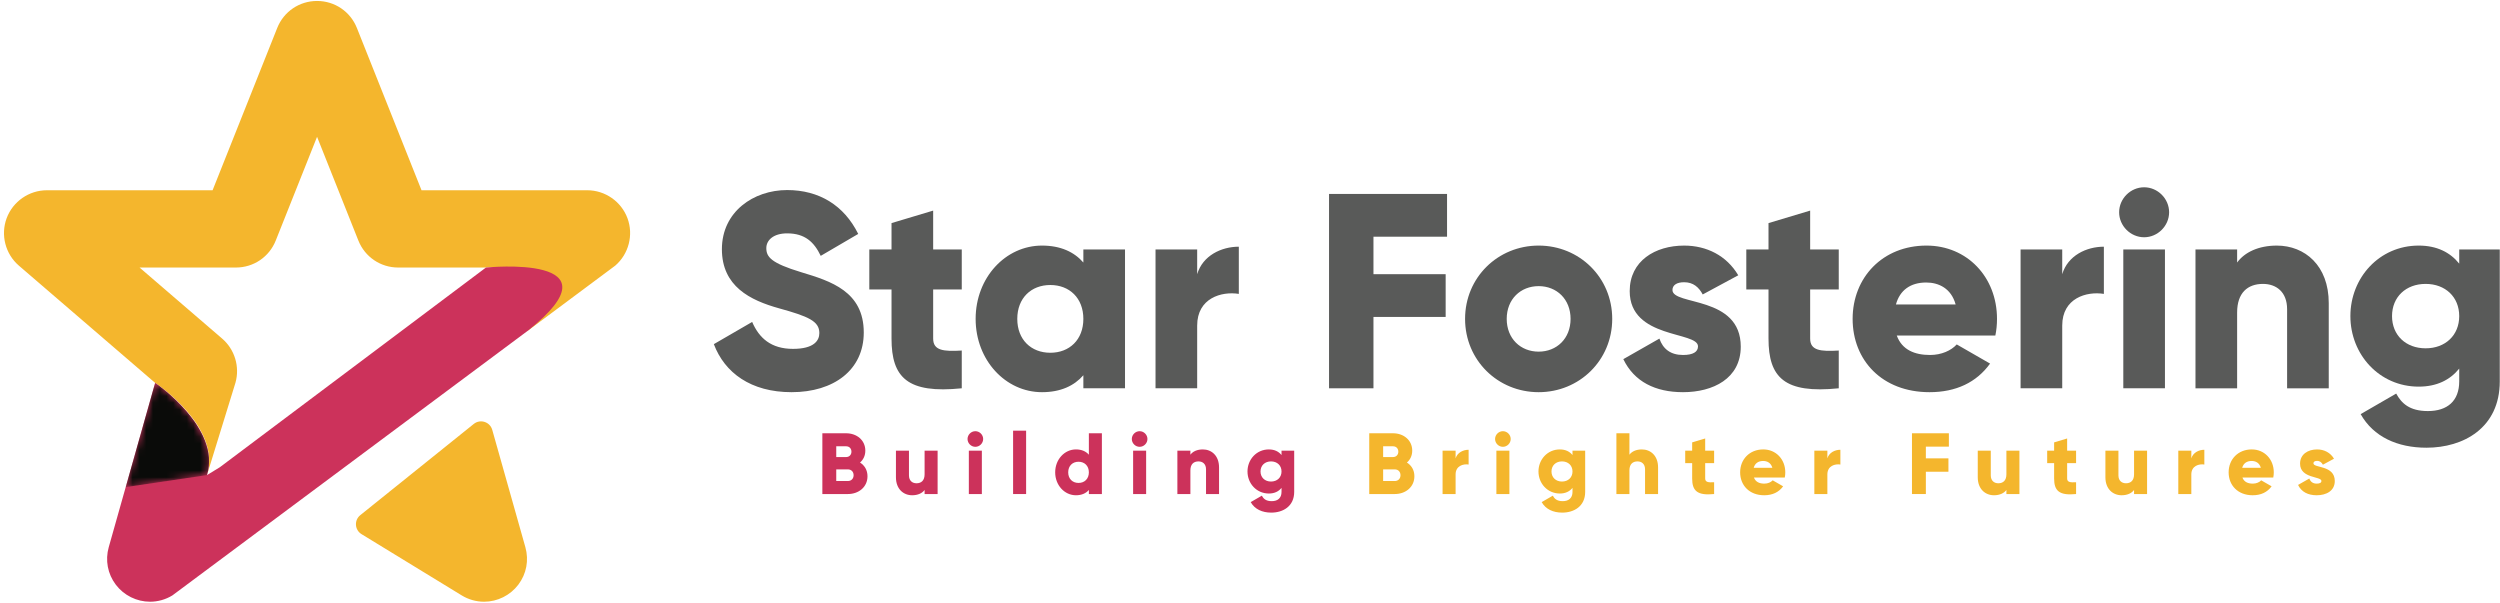 <svg xmlns="http://www.w3.org/2000/svg" xmlns:xlink="http://www.w3.org/1999/xlink" width="369" height="89" viewBox="0 0 369 89"><defs><path id="logo-star-a" d="M17.531,0.71 C18.491,-0.06 19.925,0.398 20.259,1.582 L25.147,18.9 C25.691,20.826 25.312,22.843 24.107,24.435 C22.915,26.01 21.027,26.95 19.057,26.95 C17.894,26.95 16.753,26.628 15.756,26.019 L0.962,16.974 C-0.052,16.354 -0.144,14.916 0.782,14.171"></path><path id="logo-star-c" d="M1.382,47.512 C0.177,45.92 -0.202,43.902 0.341,41.978 L7.187,17.725 C7.187,17.725 16.988,24.373 14.839,31.337 L16.733,30.179 L56.017,0.701 C56.017,0.701 76.549,-1.37 62.185,10.037 L9.733,49.096 C8.736,49.705 7.595,50.027 6.432,50.027 L6.431,50.027"></path><path id="logo-star-e" d="M4.82,0.566 C4.82,0.566 14.621,7.214 12.472,14.177 L0.478,15.949"></path><linearGradient id="logo-star-f" x1="19.608%" x2="82.576%" y1="109.052%" y2="21.83%"><stop offset="0%" stop-color="#0A0B09"></stop><stop offset="100%" stop-color="#0A0B09"></stop></linearGradient><path id="logo-star-h" d="M16.964,0.701 C16.964,0.701 37.496,-1.37 23.132,10.037 L8.676,20.802 C6.225,18.459 3.19,15.578 0.515,13.044"></path><path id="logo-star-j" d="M19.448,8.825 C21.305,10.422 22.076,12.98 21.411,15.339 L17.206,28.97 C19.411,21.824 9.554,15.359 9.554,15.359 L0.272,7.372 L9.246,0.046"></path><path id="logo-star-l" d="M32.526,4.664 C33.441,7.133 32.717,9.946 30.721,11.663 L17.807,21.279 C32.17,9.873 11.638,11.944 11.638,11.944 L0.222,11.944 L5.847,0.537 L26.592,0.537"></path><path id="logo-star-n" d="M30.224,70.39 C32.428,63.244 22.572,56.779 22.572,56.779 L2.461,39.473 C0.464,37.756 -0.261,34.944 0.655,32.475 C1.571,30.007 3.956,28.348 6.588,28.348 L31.053,28.348 L40.593,4.395 C41.557,1.973 43.865,0.408 46.472,0.408 C49.079,0.408 51.387,1.973 52.351,4.395 L61.892,28.348 L86.356,28.348 C88.989,28.348 91.373,30.007 92.289,32.475 C93.205,34.944 92.48,37.756 90.484,39.473 L77.57,49.09 L77.08,48.56 C88.699,38.42 71.402,39.754 71.402,39.754 L58.449,39.754 C55.841,39.754 53.533,38.189 52.569,35.767 L46.472,20.46 L40.375,35.767 C39.411,38.189 37.104,39.754 34.496,39.754 L20.275,39.754 L32.466,50.245 C34.323,51.843 35.094,54.4 34.429,56.759"></path><polygon id="logo-star-p" points="0 100 382.249 100 382.249 0 0 0"></polygon><polygon id="logo-star-r" points="0 100 382.249 100 382.249 0 0 0"></polygon></defs><g fill="none" fill-rule="evenodd" transform="translate(-5 -5)"><path fill="#F4B62D" d="M35.549 75.124L39.754 61.493C40.42 59.134 39.649 56.576 37.791 54.979L25.6 44.488 39.821 44.488C42.429 44.488 44.737 42.923 45.701 40.501L51.798 25.194 57.894 40.501C58.859 42.923 61.166 44.488 63.773 44.488L76.727 44.488C76.727 44.488 94.025 43.153 82.406 53.294L82.895 53.824 95.81 44.207C97.805 42.489 98.53 39.677 97.615 37.209 96.699 34.74 94.314 33.082 91.681 33.082L67.217 33.082 57.677 9.128C56.712 6.706 54.404 5.142 51.798 5.142 49.191 5.142 46.883 6.706 45.918 9.128L36.378 33.082 11.914 33.082C9.281 33.082 6.897 34.74 5.981 37.209 5.065 39.677 5.79 42.489 7.786 44.207L27.897 61.513C27.897 61.513 37.754 67.978 35.549 75.124M74.928 67.574L58.179 81.035C57.252 81.78 57.344 83.218 58.359 83.838L73.153 92.883C74.149 93.492 75.291 93.814 76.453 93.814 78.424 93.814 80.311 92.874 81.503 91.299 82.708 89.707 83.088 87.69 82.544 85.764L77.656 68.446C77.321 67.262 75.887 66.804 74.928 67.574"></path><g transform="translate(57.396 66.864)"><mask id="logo-star-b" fill="#fff"><use xlink:href="#logo-star-a"></use></mask><path d="M17.531,0.71 L0.782,14.171 C-0.144,14.916 -0.052,16.354 0.962,16.974 L15.756,26.019 C16.753,26.628 17.894,26.95 19.057,26.95 C21.027,26.95 22.915,26.01 24.107,24.435 C25.312,22.843 25.691,20.826 25.147,18.9 L20.259,1.582 C19.925,0.398 18.491,-0.06 17.531,0.71" mask="url(#logo-star-b)"></path></g><path fill="#CC325B" d="M22.092,91.299 C23.283,92.873 25.171,93.813 27.141,93.814 L27.142,93.814 C28.305,93.814 29.446,93.492 30.443,92.883 L82.895,53.824 C97.259,42.417 76.727,44.489 76.727,44.489 L37.444,73.966 L35.549,75.124 C37.698,68.16 27.897,61.512 27.897,61.512 L21.051,85.764 C20.508,87.69 20.887,89.707 22.092,91.299"></path><g transform="translate(20.71 43.787)"><mask id="logo-star-d" fill="#fff"><use xlink:href="#logo-star-c"></use></mask><path d="M1.382,47.512 C2.573,49.086 4.461,50.027 6.431,50.027 L6.432,50.027 C7.595,50.027 8.736,49.705 9.733,49.096 L62.185,10.037 C76.549,-1.37 56.017,0.701 56.017,0.701 L16.733,30.179 L14.839,31.337 C16.988,24.373 7.187,17.725 7.187,17.725 L0.341,41.978 C-0.202,43.902 0.177,45.92 1.382,47.512" mask="url(#logo-star-d)"></path></g><g transform="translate(23.077 60.947)"><mask id="logo-star-g" fill="#fff"><use xlink:href="#logo-star-e"></use></mask><path fill="url(#logo-star-f)" d="M4.82,0.566 L0.478,15.949 L12.472,14.177 C14.621,7.214 4.82,0.566 4.82,0.566" mask="url(#logo-star-g)"></path></g><g transform="translate(59.763 43.787)"><mask id="logo-star-i" fill="#fff"><use xlink:href="#logo-star-h"></use></mask><path d="M16.964,0.701 L0.515,13.044 C3.19,15.578 6.225,18.459 8.676,20.802 L23.132,10.037 C37.496,-1.37 16.964,0.701 16.964,0.701" mask="url(#logo-star-i)"></path></g><g transform="translate(18.343 46.154)"><mask id="logo-star-k" fill="#fff"><use xlink:href="#logo-star-j"></use></mask><path d="M19.448,8.825 L9.246,0.046 L0.272,7.372 L9.554,15.359 C9.554,15.359 19.411,21.824 17.206,28.97 L21.411,15.339 C22.076,12.98 21.305,10.422 19.448,8.825" mask="url(#logo-star-k)"></path></g><g transform="translate(65.089 32.544)"><mask id="logo-star-m" fill="#fff"><use xlink:href="#logo-star-l"></use></mask><path d="M32.526,4.664 C31.61,2.196 29.225,0.537 26.592,0.537 L5.847,0.537 L0.222,11.944 L11.638,11.944 C11.638,11.944 32.17,9.873 17.807,21.279 L30.721,11.663 C32.717,9.946 33.441,7.133 32.526,4.664" mask="url(#logo-star-m)"></path></g><g transform="translate(5.325 4.734)"><mask id="logo-star-o" fill="#fff"><use xlink:href="#logo-star-n"></use></mask><path d="M30.224,70.39 L34.429,56.759 C35.094,54.4 34.323,51.843 32.466,50.245 L20.275,39.754 L34.496,39.754 C37.104,39.754 39.411,38.189 40.375,35.767 L46.472,20.46 L52.569,35.767 C53.533,38.189 55.841,39.754 58.449,39.754 L71.402,39.754 C71.402,39.754 88.699,38.42 77.08,48.56 L77.57,49.09 L90.484,39.473 C92.48,37.756 93.205,34.944 92.289,32.475 C91.373,30.007 88.989,28.348 86.356,28.348 L61.892,28.348 L52.351,4.395 C51.387,1.973 49.079,0.408 46.472,0.408 C43.865,0.408 41.557,1.973 40.593,4.395 L31.053,28.348 L6.588,28.348 C3.956,28.348 1.571,30.007 0.655,32.475 C-0.261,34.944 0.464,37.756 2.461,39.473 L22.572,56.779 C22.572,56.779 32.428,63.244 30.224,70.39" mask="url(#logo-star-o)"></path></g><path fill="#595A59" d="M110.363 55.796L116.019 52.518C117.043 54.895 118.806 56.493 122.043 56.493 125.158 56.493 125.936 55.264 125.936 54.157 125.936 52.395 124.297 51.699 119.994 50.51 115.732 49.322 111.552 47.273 111.552 41.781 111.552 36.249 116.224 33.052 121.182 33.052 125.895 33.052 129.583 35.306 131.673 39.528L126.14 42.765C125.158 40.716 123.805 39.445 121.182 39.445 119.133 39.445 118.109 40.47 118.109 41.617 118.109 42.929 118.806 43.831 123.272 45.183 127.616 46.494 132.492 48.01 132.492 54.075 132.492 59.608 128.067 62.886 121.838 62.886 115.814 62.886 111.962 60.018 110.363 55.796M142.735 47.723L142.735 54.977C142.735 56.739 144.251 56.903 146.956 56.739L146.956 62.312C138.924 63.132 136.589 60.714 136.589 54.977L136.589 47.723 133.31 47.723 133.31 41.822 136.589 41.822 136.589 37.929 142.735 36.085 142.735 41.822 146.956 41.822 146.956 47.723 142.735 47.723zM164.904 52.067C164.904 48.994 162.855 47.067 160.028 47.067 157.2 47.067 155.151 48.994 155.151 52.067 155.151 55.141 157.2 57.067 160.028 57.067 162.855 57.067 164.904 55.141 164.904 52.067zM171.052 41.822L171.052 62.312 164.904 62.312 164.904 60.386C163.552 61.944 161.544 62.886 158.798 62.886 153.43 62.886 149.004 58.173 149.004 52.067 149.004 45.961 153.43 41.248 158.798 41.248 161.544 41.248 163.552 42.191 164.904 43.748L164.904 41.822 171.052 41.822zM187.85 41.412L187.85 48.379C185.309 47.969 181.703 48.993 181.703 53.051L181.703 62.312 175.556 62.312 175.556 41.822 181.703 41.822 181.703 45.469C182.523 42.724 185.269 41.412 187.85 41.412"></path><polygon fill="#595A59" points="207.723 39.937 207.723 45.47 218.378 45.47 218.378 51.78 207.723 51.78 207.723 62.312 201.166 62.312 201.166 33.626 218.584 33.626 218.584 39.937"></polygon><path fill="#595A59" d="M236.817 52.067C236.817 49.158 234.768 47.232 232.104 47.232 229.441 47.232 227.391 49.158 227.391 52.067 227.391 54.977 229.441 56.903 232.104 56.903 234.768 56.903 236.817 54.977 236.817 52.067M221.245 52.067C221.245 45.961 226.08 41.248 232.104 41.248 238.128 41.248 242.964 45.961 242.964 52.067 242.964 58.173 238.128 62.886 232.104 62.886 226.08 62.886 221.245 58.173 221.245 52.067M261.936 56.165C261.936 60.878 257.838 62.886 253.412 62.886 249.314 62.886 246.2 61.329 244.602 58.009L249.928 54.977C250.461 56.534 251.609 57.395 253.412 57.395 254.887 57.395 255.625 56.944 255.625 56.124 255.625 53.87 245.544 55.059 245.544 47.969 245.544 43.502 249.314 41.249 253.576 41.249 256.895 41.249 259.846 42.724 261.567 45.633L256.321 48.461C255.748 47.395 254.928 46.658 253.576 46.658 252.51 46.658 251.855 47.067 251.855 47.805 251.855 50.141 261.936 48.584 261.936 56.165M272.179 47.723L272.179 54.977C272.179 56.739 273.695 56.903 276.4 56.739L276.4 62.312C268.368 63.132 266.032 60.714 266.032 54.977L266.032 47.723 262.754 47.723 262.754 41.822 266.032 41.822 266.032 37.929 272.179 36.085 272.179 41.822 276.4 41.822 276.4 47.723 272.179 47.723zM293.651 49.936C292.996 47.559 291.152 46.698 289.307 46.698 286.971 46.698 285.414 47.846 284.841 49.936L293.651 49.936zM289.881 57.395C291.562 57.395 292.996 56.739 293.815 55.837L298.733 58.665C296.725 61.452 293.693 62.886 289.8 62.886 282.792 62.886 278.448 58.173 278.448 52.067 278.448 45.961 282.874 41.248 289.349 41.248 295.332 41.248 299.758 45.879 299.758 52.067 299.758 52.928 299.675 53.748 299.512 54.526L284.964 54.526C285.742 56.657 287.628 57.395 289.881 57.395zM315.532 41.412L315.532 48.379C312.991 47.969 309.385 48.993 309.385 53.051L309.385 62.312 303.238 62.312 303.238 41.822 309.385 41.822 309.385 45.469C310.204 42.724 312.95 41.412 315.532 41.412"></path><mask id="logo-star-q" fill="#fff"><use xlink:href="#logo-star-p"></use></mask><path fill="#595A59" d="M318.399 62.312L324.547 62.312 324.547 41.822 318.399 41.822 318.399 62.312zM317.784 36.331C317.784 34.322 319.465 32.643 321.473 32.643 323.48 32.643 325.161 34.322 325.161 36.331 325.161 38.339 323.48 40.019 321.473 40.019 319.465 40.019 317.784 38.339 317.784 36.331zM348.723 49.731L348.723 62.313 342.576 62.313 342.576 50.633C342.576 48.092 340.978 46.904 339.011 46.904 336.757 46.904 335.2 48.216 335.2 51.125L335.2 62.313 329.053 62.313 329.053 41.822 335.2 41.822 335.2 43.748C336.306 42.232 338.355 41.249 341.06 41.249 345.199 41.249 348.723 44.199 348.723 49.731M367.981 51.657C367.981 48.83 365.932 46.904 363.023 46.904 360.113 46.904 358.064 48.83 358.064 51.657 358.064 54.485 360.113 56.411 363.023 56.411 365.932 56.411 367.981 54.485 367.981 51.657zM373.965 41.822L373.965 61.288C373.965 68.173 368.596 71.082 363.146 71.082 358.884 71.082 355.319 69.484 353.433 66.124L358.679 63.091C359.458 64.525 360.646 65.673 363.351 65.673 366.219 65.673 367.981 64.198 367.981 61.288L367.981 59.403C366.629 61.083 364.662 62.067 361.998 62.067 356.179 62.067 351.917 57.312 351.917 51.657 351.917 46.002 356.179 41.248 361.998 41.248 364.662 41.248 366.629 42.232 367.981 43.912L367.981 41.822 373.965 41.822z" mask="url(#logo-star-q)"></path><path fill="#CC325B" d="M130.992 75.14C130.992 74.641 130.659 74.281 130.147 74.281L128.43 74.281 128.43 75.999 130.147 75.999C130.659 75.999 130.992 75.64 130.992 75.14zM128.43 70.873L128.43 72.462 129.89 72.462C130.351 72.462 130.672 72.129 130.672 71.668 130.672 71.206 130.364 70.873 129.89 70.873L128.43 70.873zM133.042 75.294C133.042 76.883 131.748 77.92 130.147 77.92L126.38 77.92 126.38 68.951 129.89 68.951C131.454 68.951 132.722 69.964 132.722 71.514 132.722 72.257 132.427 72.846 131.941 73.27 132.607 73.692 133.042 74.384 133.042 75.294zM143.392 71.514L143.392 77.921 141.47 77.921 141.47 77.318C141.124 77.793 140.483 78.1 139.637 78.1 138.343 78.1 137.241 77.177 137.241 75.447L137.241 71.514 139.163 71.514 139.163 75.166C139.163 75.96 139.663 76.332 140.278 76.332 140.983 76.332 141.47 75.922 141.47 75.012L141.47 71.514 143.392 71.514z"></path><mask id="logo-star-s" fill="#fff"><use xlink:href="#logo-star-r"></use></mask><path fill="#CC325B" d="M148.001,77.921 L149.922,77.921 L149.922,71.514 L148.001,71.514 L148.001,77.921 Z M147.808,69.797 C147.808,69.169 148.334,68.644 148.962,68.644 C149.589,68.644 150.115,69.169 150.115,69.797 C150.115,70.425 149.589,70.95 148.962,70.95 C148.334,70.95 147.808,70.425 147.808,69.797 Z" mask="url(#logo-star-s)"></path><polygon fill="#CC325B" points="154.533 77.921 156.455 77.921 156.455 68.567 154.533 68.567" mask="url(#logo-star-s)"></polygon><path fill="#CC325B" d="M165.717 74.717C165.717 73.756 165.076 73.154 164.192 73.154 163.308 73.154 162.667 73.756 162.667 74.717 162.667 75.678 163.308 76.281 164.192 76.281 165.076 76.281 165.717 75.678 165.717 74.717zM167.639 68.951L167.639 77.921 165.717 77.921 165.717 77.319C165.294 77.805 164.666 78.1 163.808 78.1 162.129 78.1 160.745 76.626 160.745 74.717 160.745 72.808 162.129 71.334 163.808 71.334 164.666 71.334 165.294 71.629 165.717 72.116L165.717 68.951 167.639 68.951zM172.248 77.921L174.17 77.921 174.17 71.514 172.248 71.514 172.248 77.921zM172.056 69.797C172.056 69.169 172.581 68.644 173.209 68.644 173.837 68.644 174.362 69.169 174.362 69.797 174.362 70.425 173.837 70.95 173.209 70.95 172.581 70.95 172.056 70.425 172.056 69.797zM184.931 73.987L184.931 77.921 183.009 77.921 183.009 74.269C183.009 73.474 182.509 73.103 181.894 73.103 181.189 73.103 180.702 73.513 180.702 74.422L180.702 77.921 178.781 77.921 178.781 71.514 180.702 71.514 180.702 72.116C181.049 71.642 181.689 71.335 182.535 71.335 183.829 71.335 184.931 72.257 184.931 73.987M194.153 74.589C194.153 73.705 193.512 73.103 192.602 73.103 191.692 73.103 191.052 73.705 191.052 74.589 191.052 75.473 191.692 76.076 192.602 76.076 193.512 76.076 194.153 75.473 194.153 74.589zM196.023 71.514L196.023 77.6C196.023 79.753 194.345 80.663 192.641 80.663 191.308 80.663 190.194 80.163 189.604 79.112L191.244 78.164C191.488 78.612 191.859 78.971 192.705 78.971 193.602 78.971 194.153 78.51 194.153 77.6L194.153 77.011C193.73 77.536 193.115 77.844 192.282 77.844 190.462 77.844 189.13 76.357 189.13 74.589 189.13 72.821 190.462 71.335 192.282 71.335 193.115 71.335 193.73 71.642 194.153 72.167L194.153 71.514 196.023 71.514z" mask="url(#logo-star-s)"></path><path fill="#F4B62D" d="M211.713 75.14C211.713 74.641 211.38 74.281 210.869 74.281L209.151 74.281 209.151 75.999 210.869 75.999C211.38 75.999 211.713 75.64 211.713 75.14zM209.151 70.873L209.151 72.462 210.612 72.462C211.073 72.462 211.393 72.129 211.393 71.668 211.393 71.206 211.086 70.873 210.612 70.873L209.151 70.873zM213.764 75.294C213.764 76.883 212.47 77.92 210.869 77.92L207.101 77.92 207.101 68.951 210.612 68.951C212.175 68.951 213.444 69.964 213.444 71.514 213.444 72.257 213.148 72.846 212.661 73.27 213.328 73.692 213.764 74.384 213.764 75.294zM221.768 71.386L221.768 73.564C220.974 73.436 219.847 73.756 219.847 75.025L219.847 77.921 217.924 77.921 217.924 71.514 219.847 71.514 219.847 72.654C220.103 71.796 220.961 71.386 221.768 71.386M225.866 77.921L227.788 77.921 227.788 71.514 225.866 71.514 225.866 77.921zM225.673 69.797C225.673 69.169 226.199 68.644 226.827 68.644 227.454 68.644 227.98 69.169 227.98 69.797 227.98 70.425 227.454 70.95 226.827 70.95 226.199 70.95 225.673 70.425 225.673 69.797zM237.101 74.589C237.101 73.705 236.46 73.103 235.55 73.103 234.64 73.103 233.999 73.705 233.999 74.589 233.999 75.473 234.64 76.076 235.55 76.076 236.46 76.076 237.101 75.473 237.101 74.589zM238.972 71.514L238.972 77.6C238.972 79.753 237.293 80.663 235.589 80.663 234.256 80.663 233.141 80.163 232.551 79.112L234.192 78.164C234.436 78.612 234.807 78.971 235.653 78.971 236.55 78.971 237.101 78.51 237.101 77.6L237.101 77.011C236.678 77.536 236.063 77.844 235.23 77.844 233.41 77.844 232.078 76.357 232.078 74.589 232.078 72.821 233.41 71.335 235.23 71.335 236.063 71.335 236.678 71.642 237.101 72.167L237.101 71.514 238.972 71.514zM249.731 73.987L249.731 77.921 247.809 77.921 247.809 74.269C247.809 73.474 247.309 73.103 246.694 73.103 245.989 73.103 245.503 73.513 245.503 74.422L245.503 77.921 243.581 77.921 243.581 68.951 245.503 68.951 245.503 72.116C245.848 71.642 246.489 71.335 247.335 71.335 248.629 71.335 249.731 72.257 249.731 73.987M256.685 73.359L256.685 75.627C256.685 76.178 257.159 76.23 258.005 76.178L258.005 77.921C255.493 78.177 254.763 77.421 254.763 75.627L254.763 73.359 253.737 73.359 253.737 71.514 254.763 71.514 254.763 70.296 256.685 69.72 256.685 71.514 258.005 71.514 258.005 73.359 256.685 73.359zM266.6 74.051C266.395 73.308 265.818 73.038 265.242 73.038 264.511 73.038 264.024 73.398 263.845 74.051L266.6 74.051zM265.42 76.383C265.946 76.383 266.395 76.178 266.65 75.896L268.188 76.78C267.561 77.651 266.613 78.1 265.395 78.1 263.204 78.1 261.845 76.627 261.845 74.717 261.845 72.808 263.229 71.334 265.255 71.334 267.124 71.334 268.508 72.782 268.508 74.717 268.508 74.986 268.483 75.243 268.432 75.486L263.883 75.486C264.126 76.153 264.716 76.383 265.42 76.383zM276.641 71.386L276.641 73.564C275.847 73.436 274.72 73.756 274.72 75.025L274.72 77.921 272.797 77.921 272.797 71.514 274.72 71.514 274.72 72.654C274.976 71.796 275.834 71.386 276.641 71.386" mask="url(#logo-star-s)"></path><polygon fill="#F4B62D" points="289.257 70.925 289.257 72.654 292.589 72.654 292.589 74.628 289.257 74.628 289.257 77.92 287.207 77.92 287.207 68.951 292.653 68.951 292.653 70.925" mask="url(#logo-star-s)"></polygon><path fill="#F4B62D" d="M303.067 71.514L303.067 77.921 301.145 77.921 301.145 77.318C300.799 77.793 300.159 78.1 299.313 78.1 298.018 78.1 296.917 77.177 296.917 75.447L296.917 71.514 298.839 71.514 298.839 75.166C298.839 75.96 299.339 76.332 299.953 76.332 300.658 76.332 301.145 75.922 301.145 75.012L301.145 71.514 303.067 71.514zM310.11 73.359L310.11 75.627C310.11 76.178 310.584 76.23 311.43 76.178L311.43 77.921C308.919 78.177 308.188 77.421 308.188 75.627L308.188 73.359 307.163 73.359 307.163 71.514 308.188 71.514 308.188 70.296 310.11 69.72 310.11 71.514 311.43 71.514 311.43 73.359 310.11 73.359zM321.909 71.514L321.909 77.921 319.987 77.921 319.987 77.318C319.641 77.793 319 78.1 318.154 78.1 316.86 78.1 315.758 77.177 315.758 75.447L315.758 71.514 317.68 71.514 317.68 75.166C317.68 75.96 318.18 76.332 318.795 76.332 319.5 76.332 319.987 75.922 319.987 75.012L319.987 71.514 321.909 71.514zM330.361 71.386L330.361 73.564C329.567 73.436 328.44 73.756 328.44 75.025L328.44 77.921 326.517 77.921 326.517 71.514 328.44 71.514 328.44 72.654C328.696 71.796 329.554 71.386 330.361 71.386M338.701 74.051C338.496 73.308 337.919 73.038 337.343 73.038 336.612 73.038 336.126 73.398 335.946 74.051L338.701 74.051zM337.521 76.383C338.047 76.383 338.496 76.178 338.752 75.896L340.289 76.78C339.662 77.651 338.714 78.1 337.496 78.1 335.305 78.1 333.946 76.627 333.946 74.717 333.946 72.808 335.33 71.334 337.356 71.334 339.226 71.334 340.61 72.782 340.61 74.717 340.61 74.986 340.584 75.243 340.533 75.486L335.984 75.486C336.227 76.153 336.817 76.383 337.521 76.383zM349.614 75.999C349.614 77.472 348.333 78.1 346.949 78.1 345.668 78.1 344.694 77.613 344.194 76.575L345.86 75.627C346.026 76.114 346.385 76.383 346.949 76.383 347.41 76.383 347.641 76.242 347.641 75.986 347.641 75.281 344.489 75.652 344.489 73.436 344.489 72.039 345.668 71.335 347 71.335 348.038 71.335 348.96 71.796 349.499 72.706L347.859 73.59C347.679 73.257 347.423 73.026 347 73.026 346.667 73.026 346.462 73.154 346.462 73.385 346.462 74.115 349.614 73.628 349.614 75.999" mask="url(#logo-star-s)"></path></g></svg>